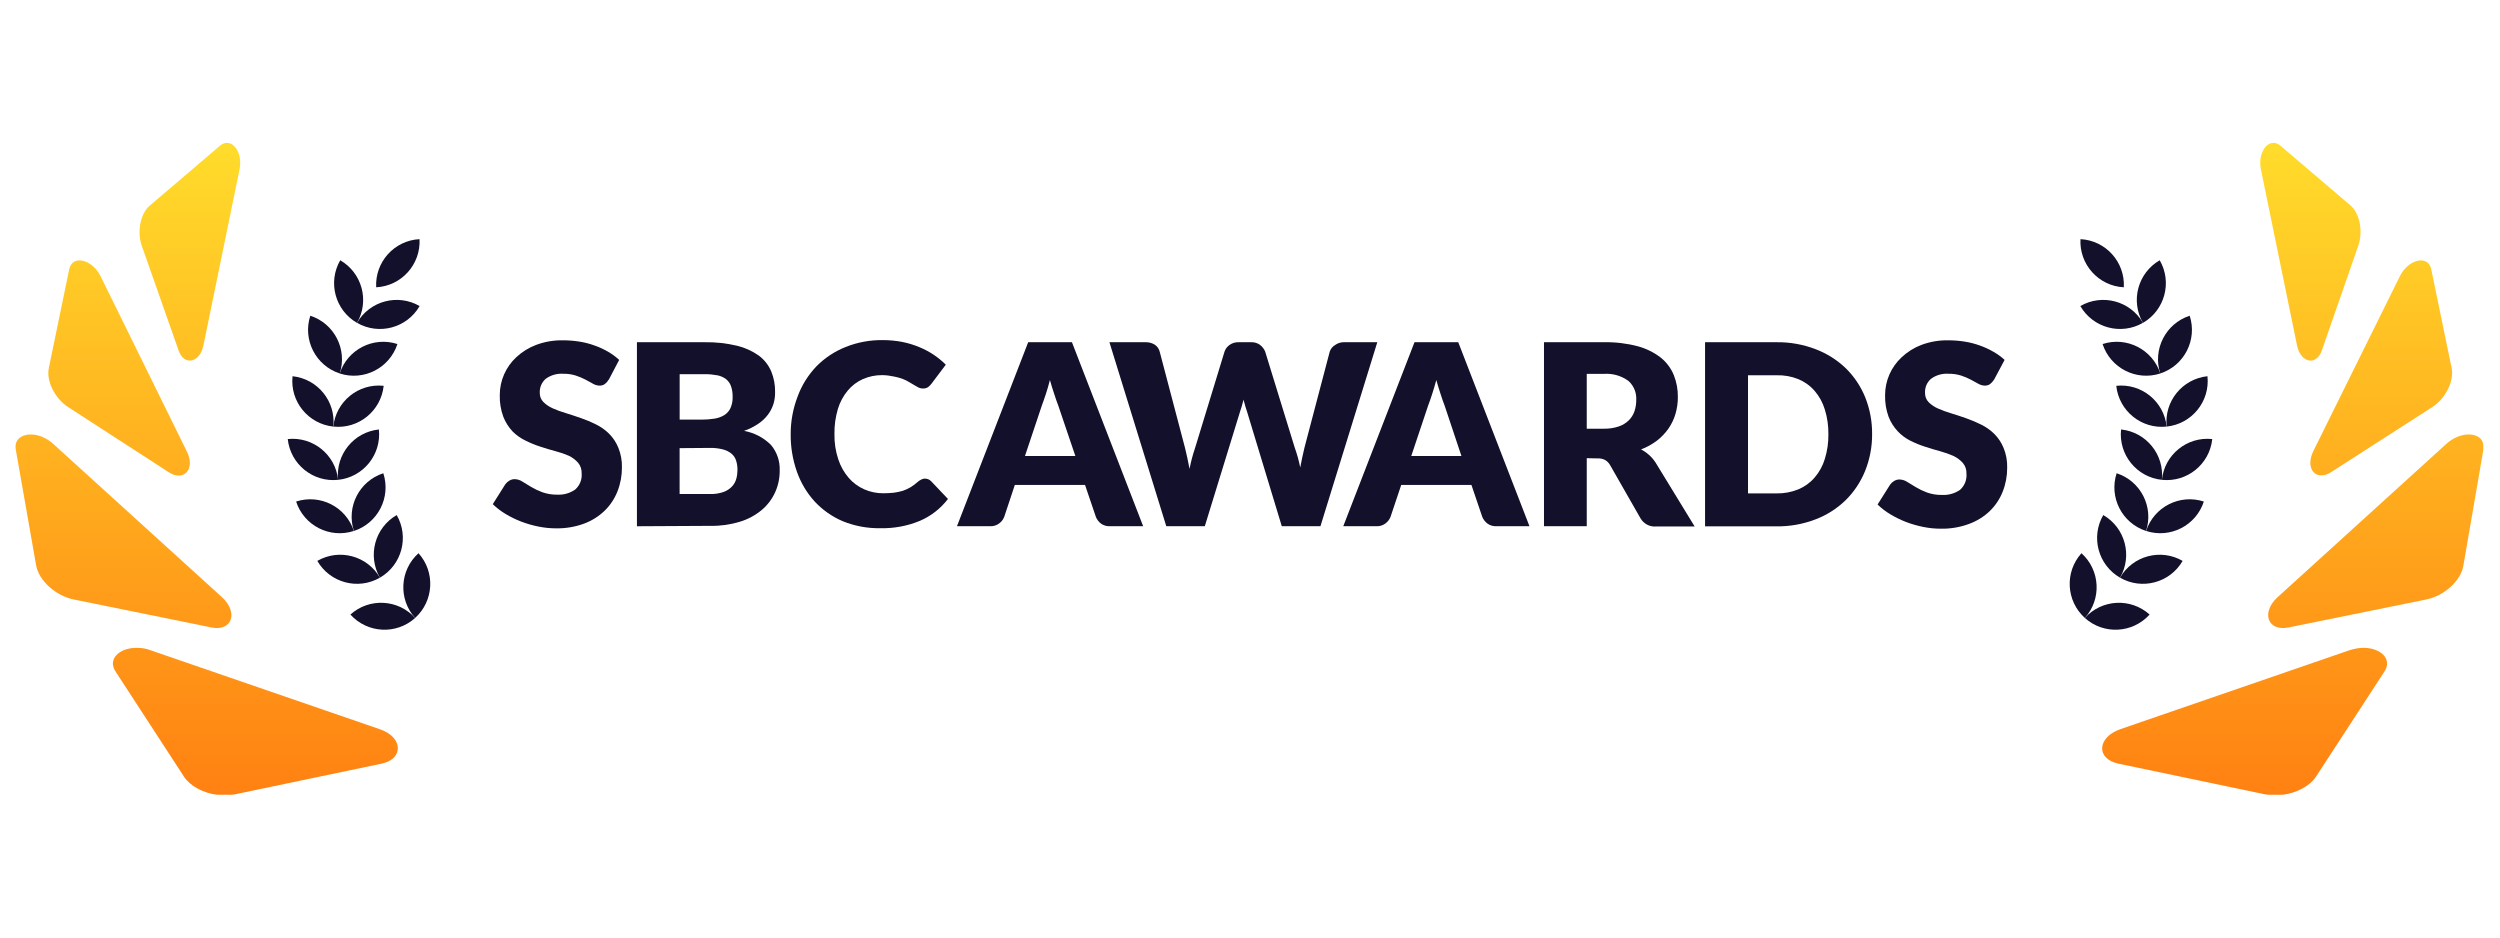 <?xml version="1.0" encoding="UTF-8"?> <svg xmlns="http://www.w3.org/2000/svg" xmlns:xlink="http://www.w3.org/1999/xlink" id="Warstwa_1" viewBox="0 0 553 207.4"><defs><style> .cls-1 { fill: url(#Gradient_bez_nazwy); } .cls-2 { fill: #12102b; } .cls-3 { fill: rgba(255, 255, 255, 0); } </style><linearGradient id="Gradient_bez_nazwy" data-name="Gradient bez nazwy" x1="276.37" y1="34.2" x2="276.37" y2="178.4" gradientTransform="translate(0 210) scale(1 -1)" gradientUnits="userSpaceOnUse"><stop offset="0" stop-color="#ff8112"></stop><stop offset="1" stop-color="#ffdc2b"></stop></linearGradient></defs><g id="EMPTY_RECTANGLE"><rect class="cls-3" y="-118.4" width="553" height="400.9"></rect></g><g id="LAURY"><path class="cls-1" d="M521.7,54.2l-8.1,23.3c-1.2,3.5-4.7,2.8-5.5-1.1l-8-39c-.6-3.1.9-5.8,2.8-5.8.5,0,1,.2,1.5.6l15.6,13.3c2,1.8,2.7,5.7,1.7,8.7ZM542.3,81.4l-4.5-21.8c-.3-1.4-1.2-2-2.3-2-1.6,0-3.6,1.3-4.7,3.6l-19.1,38.6c-1.9,3.9.6,6.8,4,4.6l22.4-14.4c2.9-1.9,4.8-5.8,4.2-8.6ZM546.1,96.1c-1.6,0-3.5.7-5.1,2.2l-37.2,33.8c-3.7,3.4-2.2,7.6,2.4,6.7l30.5-6.2c4-.8,7.7-4.2,8.2-7.5l4.4-25.5v-1c0-1.6-1.4-2.5-3.2-2.5ZM522.8,143.3c-1,0-2,.2-3,.5l-50.8,17.5c-5.1,1.8-5.4,6.5-.5,7.6l32.5,6.8c.2,0,.5.1.7.1h3.3c3-.4,5.9-1.9,7.3-4l15.1-23.2c1.9-2.8-.8-5.3-4.6-5.3ZM84,161.3l-50.8-17.5c-1-.4-2.1-.5-3-.5-3.8,0-6.5,2.5-4.6,5.3l15.1,23.2c1.4,2.1,4.2,3.6,7.3,4h3.3c.2,0,.5-.1.7-.1l32.5-6.8c4.9-1.1,4.6-5.9-.5-7.6ZM49.1,132.1L11.9,98.3c-1.6-1.5-3.5-2.2-5.1-2.2-2.1,0-3.7,1.2-3.3,3.4l4.5,25.6c.6,3.3,4.3,6.7,8.3,7.5l30.5,6.2c4.5.9,6-3.3,2.3-6.7ZM41.3,99.8l-19-38.6c-1.1-2.3-3.1-3.6-4.7-3.6-1.1,0-2,.6-2.3,2l-4.5,21.8c-.6,2.8,1.3,6.7,4.2,8.6l22.4,14.5c3.3,2.1,5.9-.8,3.9-4.7ZM50.2,31.6c-.5,0-1,.2-1.5.6l-15.6,13.3c-2,1.7-2.8,5.6-1.8,8.7l8.2,23.3c1.2,3.5,4.7,2.8,5.5-1.1l8-39c.6-3.1-.9-5.8-2.8-5.8Z"></path></g><g id="Layer_1-2"><g><g><g><g><path class="cls-2" d="M475.49,135.94c-4.16-3.75-10.57-3.41-14.32.75h0c4.16,3.75,10.57,3.41,14.32-.75h0Z"></path><path class="cls-2" d="M461.17,136.69c3.75-4.16,3.41-10.57-.75-14.32h0c-3.75,4.16-3.41,10.57.75,14.32h0Z"></path></g><g><path class="cls-2" d="M482.8,124.07c-4.85-2.8-11.05-1.14-13.85,3.71h0c4.85,2.8,11.05,1.14,13.85-3.71h0Z"></path><path class="cls-2" d="M468.95,127.78c2.8-4.85,1.14-11.05-3.71-13.85h0c-2.8,4.85-1.14,11.05,3.71,13.85h0Z"></path></g><g><path class="cls-2" d="M487.49,110.94c-5.32-1.73-11.04,1.18-12.77,6.51h0c5.32,1.73,11.04-1.18,12.77-6.51h0Z"></path><path class="cls-2" d="M474.71,117.45c1.73-5.32-1.18-11.04-6.51-12.77h0c-1.73,5.32,1.18,11.04,6.51,12.77h0Z"></path></g><g><path class="cls-2" d="M489.35,97.12c-5.57-.59-10.56,3.45-11.14,9.02h0c5.57.59,10.56-3.45,11.14-9.02h0Z"></path><path class="cls-2" d="M478.2,106.14c.59-5.57-3.45-10.56-9.02-11.14h0c-.59,5.57,3.45,10.56,9.02,11.14h0Z"></path></g><g><path class="cls-2" d="M488.29,83.22c-5.57.59-9.61,5.57-9.02,11.14h0c5.57-.59,9.61-5.57,9.02-11.14h0Z"></path><path class="cls-2" d="M479.26,94.36c-.59-5.57-5.57-9.61-11.14-9.02h0c.59,5.57,5.57,9.61,11.14,9.02h0Z"></path></g><g><path class="cls-2" d="M484.36,69.84c-5.32,1.73-8.24,7.45-6.51,12.77h0c5.32-1.73,8.24-7.45,6.51-12.77h0Z"></path><path class="cls-2" d="M477.86,82.61c-1.73-5.32-7.45-8.24-12.77-6.51h0c1.73,5.32,7.45,8.24,12.77,6.51h0Z"></path></g><g><path class="cls-2" d="M477.73,57.57c-4.85,2.8-6.51,9-3.71,13.85h0c4.85-2.8,6.51-9,3.71-13.85h0Z"></path><path class="cls-2" d="M474.02,71.41c-2.8-4.85-9-6.51-13.85-3.71h0c2.8,4.85,9,6.51,13.85,3.71h0Z"></path></g><path class="cls-2" d="M469.79,63.55c.29-5.59-4-10.36-9.59-10.65h0c-.29,5.59,4,10.36,9.59,10.65h0Z"></path></g><g><g><path class="cls-2" d="M77.51,135.94c4.16-3.75,10.57-3.41,14.32.75h0c-4.16,3.75-10.57,3.41-14.32-.75h0Z"></path><path class="cls-2" d="M91.82,136.69c-3.75-4.16-3.41-10.57.75-14.32h0c3.75,4.16,3.41,10.57-.75,14.32h0Z"></path></g><g><path class="cls-2" d="M70.19,124.07c4.85-2.8,11.05-1.14,13.85,3.71h0c-4.85,2.8-11.05,1.14-13.85-3.71h0Z"></path><path class="cls-2" d="M84.04,127.78c-2.8-4.85-1.14-11.05,3.71-13.85h0c2.8,4.85,1.14,11.05-3.71,13.85h0Z"></path></g><g><path class="cls-2" d="M65.5,110.94c5.32-1.73,11.04,1.18,12.77,6.51h0c-5.32,1.73-11.04-1.18-12.77-6.51h0Z"></path><path class="cls-2" d="M78.28,117.45c-1.73-5.32,1.18-11.04,6.51-12.77h0c1.73,5.32-1.18,11.04-6.51,12.77h0Z"></path></g><g><path class="cls-2" d="M63.65,97.12c5.57-.59,10.56,3.45,11.14,9.02h0c-5.57.59-10.55-3.45-11.14-9.02h0Z"></path><path class="cls-2" d="M74.79,106.14c-.59-5.57,3.45-10.56,9.02-11.14h0c.59,5.57-3.45,10.56-9.02,11.14h0Z"></path></g><g><path class="cls-2" d="M64.71,83.22c5.57.59,9.61,5.57,9.02,11.14h0c-5.57-.59-9.61-5.57-9.02-11.14h0Z"></path><path class="cls-2" d="M73.73,94.36c.59-5.57,5.57-9.61,11.14-9.02h0c-.59,5.57-5.57,9.61-11.14,9.02h0Z"></path></g><g><path class="cls-2" d="M68.64,69.84c5.32,1.73,8.24,7.45,6.51,12.77h0c-5.32-1.73-8.24-7.45-6.51-12.77h0Z"></path><path class="cls-2" d="M75.14,82.61c1.73-5.32,7.45-8.24,12.77-6.51h0c-1.73,5.32-7.45,8.24-12.77,6.51h0Z"></path></g><g><path class="cls-2" d="M75.26,57.57c4.85,2.8,6.51,9,3.71,13.85h0c-4.85-2.8-6.51-9-3.71-13.85h0Z"></path><path class="cls-2" d="M78.97,71.41c2.8-4.85,9-6.51,13.85-3.71h0c-2.8,4.85-9,6.51-13.85,3.71h0Z"></path></g><path class="cls-2" d="M83.21,63.55c-.29-5.59,4-10.36,9.59-10.65h0c.29,5.59-4,10.36-9.59,10.65h0Z"></path></g></g><g><path class="cls-2" d="M252.87,116.4h-7.33c-.71.04-1.41-.16-1.99-.57-.5-.38-.89-.88-1.13-1.46l-2.41-7.1h-15.53l-2.36,7.1c-.23.56-.61,1.05-1.1,1.41-.57.43-1.26.65-1.97.62h-7.37l15.76-40.71h9.67l15.76,40.71h0ZM226.71,100.87h11.16l-3.79-11.18c-.28-.71-.57-1.55-.88-2.52-.33-.95-.64-1.99-.96-3.11-.29,1.13-.59,2.19-.9,3.11s-.61,1.82-.88,2.52l-3.74,11.18h0Z"></path><path class="cls-2" d="M245.38,75.7h8.03c.72-.02,1.44.17,2.05.56.54.37.92.92,1.07,1.55l5.59,21.24c.17.7.34,1.43.51,2.2s.33,1.55.5,2.47c.3-1.58.71-3.14,1.23-4.66l6.52-21.33c.21-.57.58-1.06,1.07-1.41.58-.42,1.28-.64,2-.62h2.75c.71-.04,1.41.16,1.99.57.5.38.9.88,1.15,1.46l6.54,21.24c.52,1.45.93,2.93,1.23,4.44.16-.81.29-1.55.47-2.34.17-.79.31-1.44.48-2.1l5.59-21.24c.22-.6.64-1.11,1.2-1.43.58-.41,1.29-.62,2-.61h7.31l-12.58,40.71h-8.55l-7.65-25.23c-.28-.81-.54-1.72-.81-2.76-.26,1.04-.53,1.96-.81,2.76l-7.76,25.23h-8.52l-12.58-40.71h-.02Z"></path><path class="cls-2" d="M338.33,116.4h-7.3c-.71.04-1.41-.16-1.99-.57-.51-.38-.9-.88-1.15-1.46l-2.41-7.1h-15.53l-2.38,7.1c-.23.56-.61,1.05-1.1,1.41-.57.43-1.26.65-1.97.62h-7.37l15.76-40.71h9.67l15.76,40.71h0ZM312.17,100.87h11.1l-3.73-11.18c-.28-.71-.57-1.55-.88-2.52-.31-.95-.64-1.99-.95-3.11-.31,1.13-.61,2.19-.92,3.11s-.59,1.82-.88,2.52l-3.74,11.18Z"></path><path class="cls-2" d="M350.99,101.34v15.06h-9.46v-40.7h13.24c2.54-.05,5.07.25,7.53.9,1.85.5,3.58,1.36,5.09,2.53,1.27,1.03,2.26,2.37,2.87,3.88.6,1.53.9,3.16.88,4.8.01,1.27-.17,2.54-.53,3.76-.34,1.16-.87,2.25-1.55,3.24-.71,1.01-1.58,1.92-2.56,2.67-1.07.81-2.25,1.46-3.51,1.93.63.32,1.22.72,1.75,1.2.56.49,1.05,1.06,1.46,1.69l8.66,14.16h-8.55c-1.39.11-2.71-.59-3.42-1.79l-6.75-11.81c-.26-.45-.63-.83-1.07-1.1-.52-.27-1.1-.39-1.68-.36l-2.42-.05h.02ZM350.99,94.83h3.79c1.12.02,2.23-.14,3.29-.5.83-.28,1.59-.74,2.22-1.35.57-.57,1-1.26,1.26-2.02.27-.81.4-1.66.39-2.52.09-1.59-.55-3.13-1.74-4.19-1.57-1.14-3.49-1.69-5.42-1.55h-3.79v12.13h0Z"></path><path class="cls-2" d="M414.11,96.03c.02,2.79-.51,5.56-1.55,8.15-.98,2.42-2.44,4.62-4.3,6.46-1.91,1.85-4.17,3.3-6.66,4.24-2.76,1.06-5.69,1.59-8.65,1.55h-15.79v-40.73h15.82c2.95-.04,5.89.49,8.65,1.55,2.48.94,4.74,2.37,6.66,4.21,1.86,1.83,3.32,4.02,4.3,6.44,1.03,2.59,1.55,5.35,1.52,8.14h0ZM404.44,96.03c.02-1.85-.24-3.69-.79-5.45-.45-1.51-1.22-2.92-2.25-4.11-.98-1.14-2.22-2.03-3.62-2.61-1.53-.61-3.16-.9-4.8-.85h-6.32v26.13h6.32c1.65.03,3.3-.28,4.83-.9,1.38-.58,2.61-1.47,3.59-2.61,1.03-1.2,1.8-2.6,2.25-4.11.55-1.77.82-3.62.79-5.48h0Z"></path><path class="cls-2" d="M441.08,83.97c-.23.38-.53.72-.88.99-.35.24-.77.36-1.2.34-.49-.02-.96-.16-1.38-.4l-1.68-.92c-.68-.36-1.39-.66-2.13-.9-.89-.28-1.82-.42-2.75-.4-1.41-.11-2.81.29-3.94,1.13-.89.78-1.37,1.92-1.3,3.11-.02.75.26,1.49.78,2.03.59.59,1.29,1.06,2.05,1.4.95.42,1.92.78,2.92,1.07,1.09.33,2.2.7,3.34,1.1,1.14.4,2.26.87,3.34,1.41,1.07.53,2.05,1.22,2.9,2.06.88.89,1.58,1.94,2.05,3.11.56,1.38.83,2.86.79,4.35.01,1.81-.32,3.6-.98,5.28-.63,1.61-1.6,3.08-2.84,4.29-1.33,1.28-2.92,2.26-4.66,2.89-1.99.73-4.09,1.08-6.21,1.04-1.3,0-2.59-.13-3.87-.39-1.3-.26-2.58-.63-3.82-1.1-1.2-.47-2.36-1.03-3.46-1.69-1.02-.61-1.97-1.34-2.83-2.17l2.79-4.42c.24-.32.54-.59.88-.79.36-.22.76-.33,1.18-.33.6.02,1.19.2,1.69.53l1.94,1.18c.79.47,1.61.86,2.47,1.18,1.06.37,2.17.55,3.29.53,1.42.08,2.84-.32,4.01-1.13,1.01-.91,1.53-2.24,1.41-3.59.04-.85-.24-1.68-.78-2.33-.57-.65-1.27-1.18-2.05-1.55-.94-.42-1.91-.77-2.9-1.04-1.07-.29-2.19-.62-3.32-.99-1.14-.36-2.25-.81-3.32-1.34-1.04-.52-1.99-1.22-2.79-2.06-.89-.94-1.59-2.04-2.06-3.24-.56-1.54-.82-3.16-.78-4.8,0-3.17,1.32-6.19,3.63-8.35,1.27-1.2,2.76-2.14,4.39-2.76,1.9-.71,3.92-1.06,5.95-1.02,1.22,0,2.44.09,3.65.29,1.15.18,2.28.47,3.37.87,1.03.36,2.02.82,2.97,1.37.89.5,1.73,1.11,2.48,1.8l-2.34,4.39v-.03Z"></path></g><g><path class="cls-2" d="M134.65,83.97c-.22.38-.52.72-.87.99-.35.24-.77.36-1.2.34-.49-.02-.96-.16-1.38-.4l-1.68-.92c-.69-.36-1.4-.66-2.14-.9-.88-.28-1.81-.42-2.73-.4-1.41-.11-2.82.29-3.96,1.13-.88.78-1.36,1.93-1.29,3.11-.02.74.26,1.45.78,1.99.59.59,1.29,1.06,2.05,1.4.95.42,1.92.78,2.92,1.07,1.09.33,2.19.7,3.34,1.1,1.14.39,2.26.86,3.34,1.4,1.07.53,2.05,1.22,2.9,2.06.88.89,1.58,1.94,2.05,3.11.56,1.38.83,2.86.79,4.35.01,1.81-.32,3.6-.98,5.28-.63,1.61-1.6,3.08-2.84,4.29-1.31,1.26-2.86,2.23-4.56,2.86-1.99.73-4.09,1.08-6.21,1.04-1.3,0-2.59-.13-3.87-.39-1.3-.26-2.58-.63-3.82-1.1-1.2-.46-2.36-1.03-3.46-1.69-1.02-.61-1.97-1.34-2.83-2.17l2.79-4.42c.24-.32.54-.58.88-.78.36-.22.76-.33,1.18-.33.6.02,1.19.2,1.69.53l1.93,1.18c.79.47,1.62.86,2.48,1.18,1.06.37,2.17.56,3.29.54,1.42.08,2.83-.32,3.99-1.13,1.02-.9,1.55-2.23,1.43-3.59.03-.85-.24-1.67-.78-2.33-.57-.65-1.27-1.18-2.05-1.55-.93-.41-1.89-.74-2.87-.99-1.07-.29-2.19-.62-3.32-.99-1.14-.36-2.25-.81-3.32-1.34-1.09-.51-2.08-1.2-2.93-2.05-.88-.94-1.58-2.04-2.05-3.24-.57-1.55-.84-3.19-.79-4.84,0-3.17,1.33-6.19,3.65-8.35,1.27-1.18,2.75-2.11,4.38-2.72,1.9-.71,3.92-1.06,5.95-1.02,1.22,0,2.44.09,3.65.29,1.15.18,2.28.47,3.37.87,1.03.36,2.02.82,2.97,1.37.88.51,1.69,1.11,2.44,1.8l-2.3,4.39v-.03Z"></path><path class="cls-2" d="M140.89,116.4v-40.7h14.98c2.41-.04,4.82.22,7.17.78,1.74.42,3.39,1.17,4.84,2.2,1.2.9,2.13,2.1,2.72,3.48.59,1.44.88,2.99.85,4.55.02.89-.1,1.78-.36,2.64-.27.86-.68,1.67-1.23,2.39-.6.79-1.33,1.47-2.16,2.02-.97.65-2.01,1.17-3.11,1.55,2.25.41,4.33,1.49,5.95,3.11,1.32,1.57,2.01,3.58,1.93,5.64.02,1.67-.32,3.32-1.01,4.84-.68,1.5-1.69,2.84-2.95,3.9-1.41,1.17-3.03,2.05-4.78,2.59-2.11.65-4.31.97-6.52.93l-16.33.09h.01ZM150.33,92.82h4.92c.95,0,1.89-.07,2.83-.22.76-.12,1.5-.39,2.16-.79.59-.38,1.06-.92,1.35-1.55.34-.77.49-1.61.47-2.45.02-.82-.1-1.64-.37-2.42-.22-.61-.61-1.15-1.12-1.55-.56-.41-1.2-.69-1.88-.82-.91-.17-1.83-.26-2.75-.25h-5.6v10.06h-.01ZM150.33,99.14v10.14h6.66c1.05.04,2.11-.12,3.11-.47.7-.26,1.33-.68,1.85-1.23.44-.49.76-1.07.93-1.71.17-.63.25-1.28.25-1.93.01-.68-.09-1.37-.29-2.02-.18-.6-.53-1.14-1.01-1.55-.55-.45-1.19-.78-1.88-.95-.97-.25-1.97-.37-2.97-.34l-6.64.05h0Z"></path><path class="cls-2" d="M204.63,105.88c.23,0,.47.04.68.12.24.1.46.25.64.43l3.74,3.94c-1.62,2.12-3.76,3.79-6.21,4.84-2.77,1.15-5.76,1.7-8.76,1.63-2.85.05-5.67-.48-8.31-1.55-2.35-1-4.47-2.49-6.21-4.36-1.74-1.91-3.07-4.16-3.93-6.6-.93-2.66-1.4-5.47-1.37-8.29-.01-2.86.52-5.7,1.55-8.37.9-2.46,2.31-4.7,4.11-6.6,1.82-1.86,4.01-3.32,6.43-4.29,2.62-1.06,5.42-1.58,8.24-1.55,1.45,0,2.89.13,4.32.4,1.3.26,2.57.64,3.79,1.15,1.13.46,2.22,1.04,3.23,1.72.95.64,1.83,1.36,2.64,2.17l-3.2,4.25c-.21.26-.45.5-.71.71-.35.22-.76.33-1.18.31-.33,0-.65-.07-.95-.22l-.95-.54-1.1-.65c-.45-.28-.93-.52-1.43-.7-.62-.24-1.27-.42-1.93-.54-.85-.19-1.72-.3-2.59-.31-1.47-.02-2.93.28-4.29.87-1.3.58-2.44,1.44-3.35,2.53-1,1.2-1.74,2.59-2.19,4.08-.53,1.79-.79,3.65-.76,5.51-.04,1.91.24,3.82.85,5.64.49,1.51,1.28,2.9,2.31,4.1.94,1.09,2.11,1.95,3.43,2.53,1.32.58,2.75.88,4.19.87.78,0,1.57-.04,2.34-.12.67-.09,1.34-.23,1.99-.42.6-.2,1.18-.47,1.72-.79.59-.36,1.14-.77,1.65-1.24.22-.18.47-.34.73-.47.25-.12.53-.2.81-.22l.03.03Z"></path></g></g></g></svg> 
